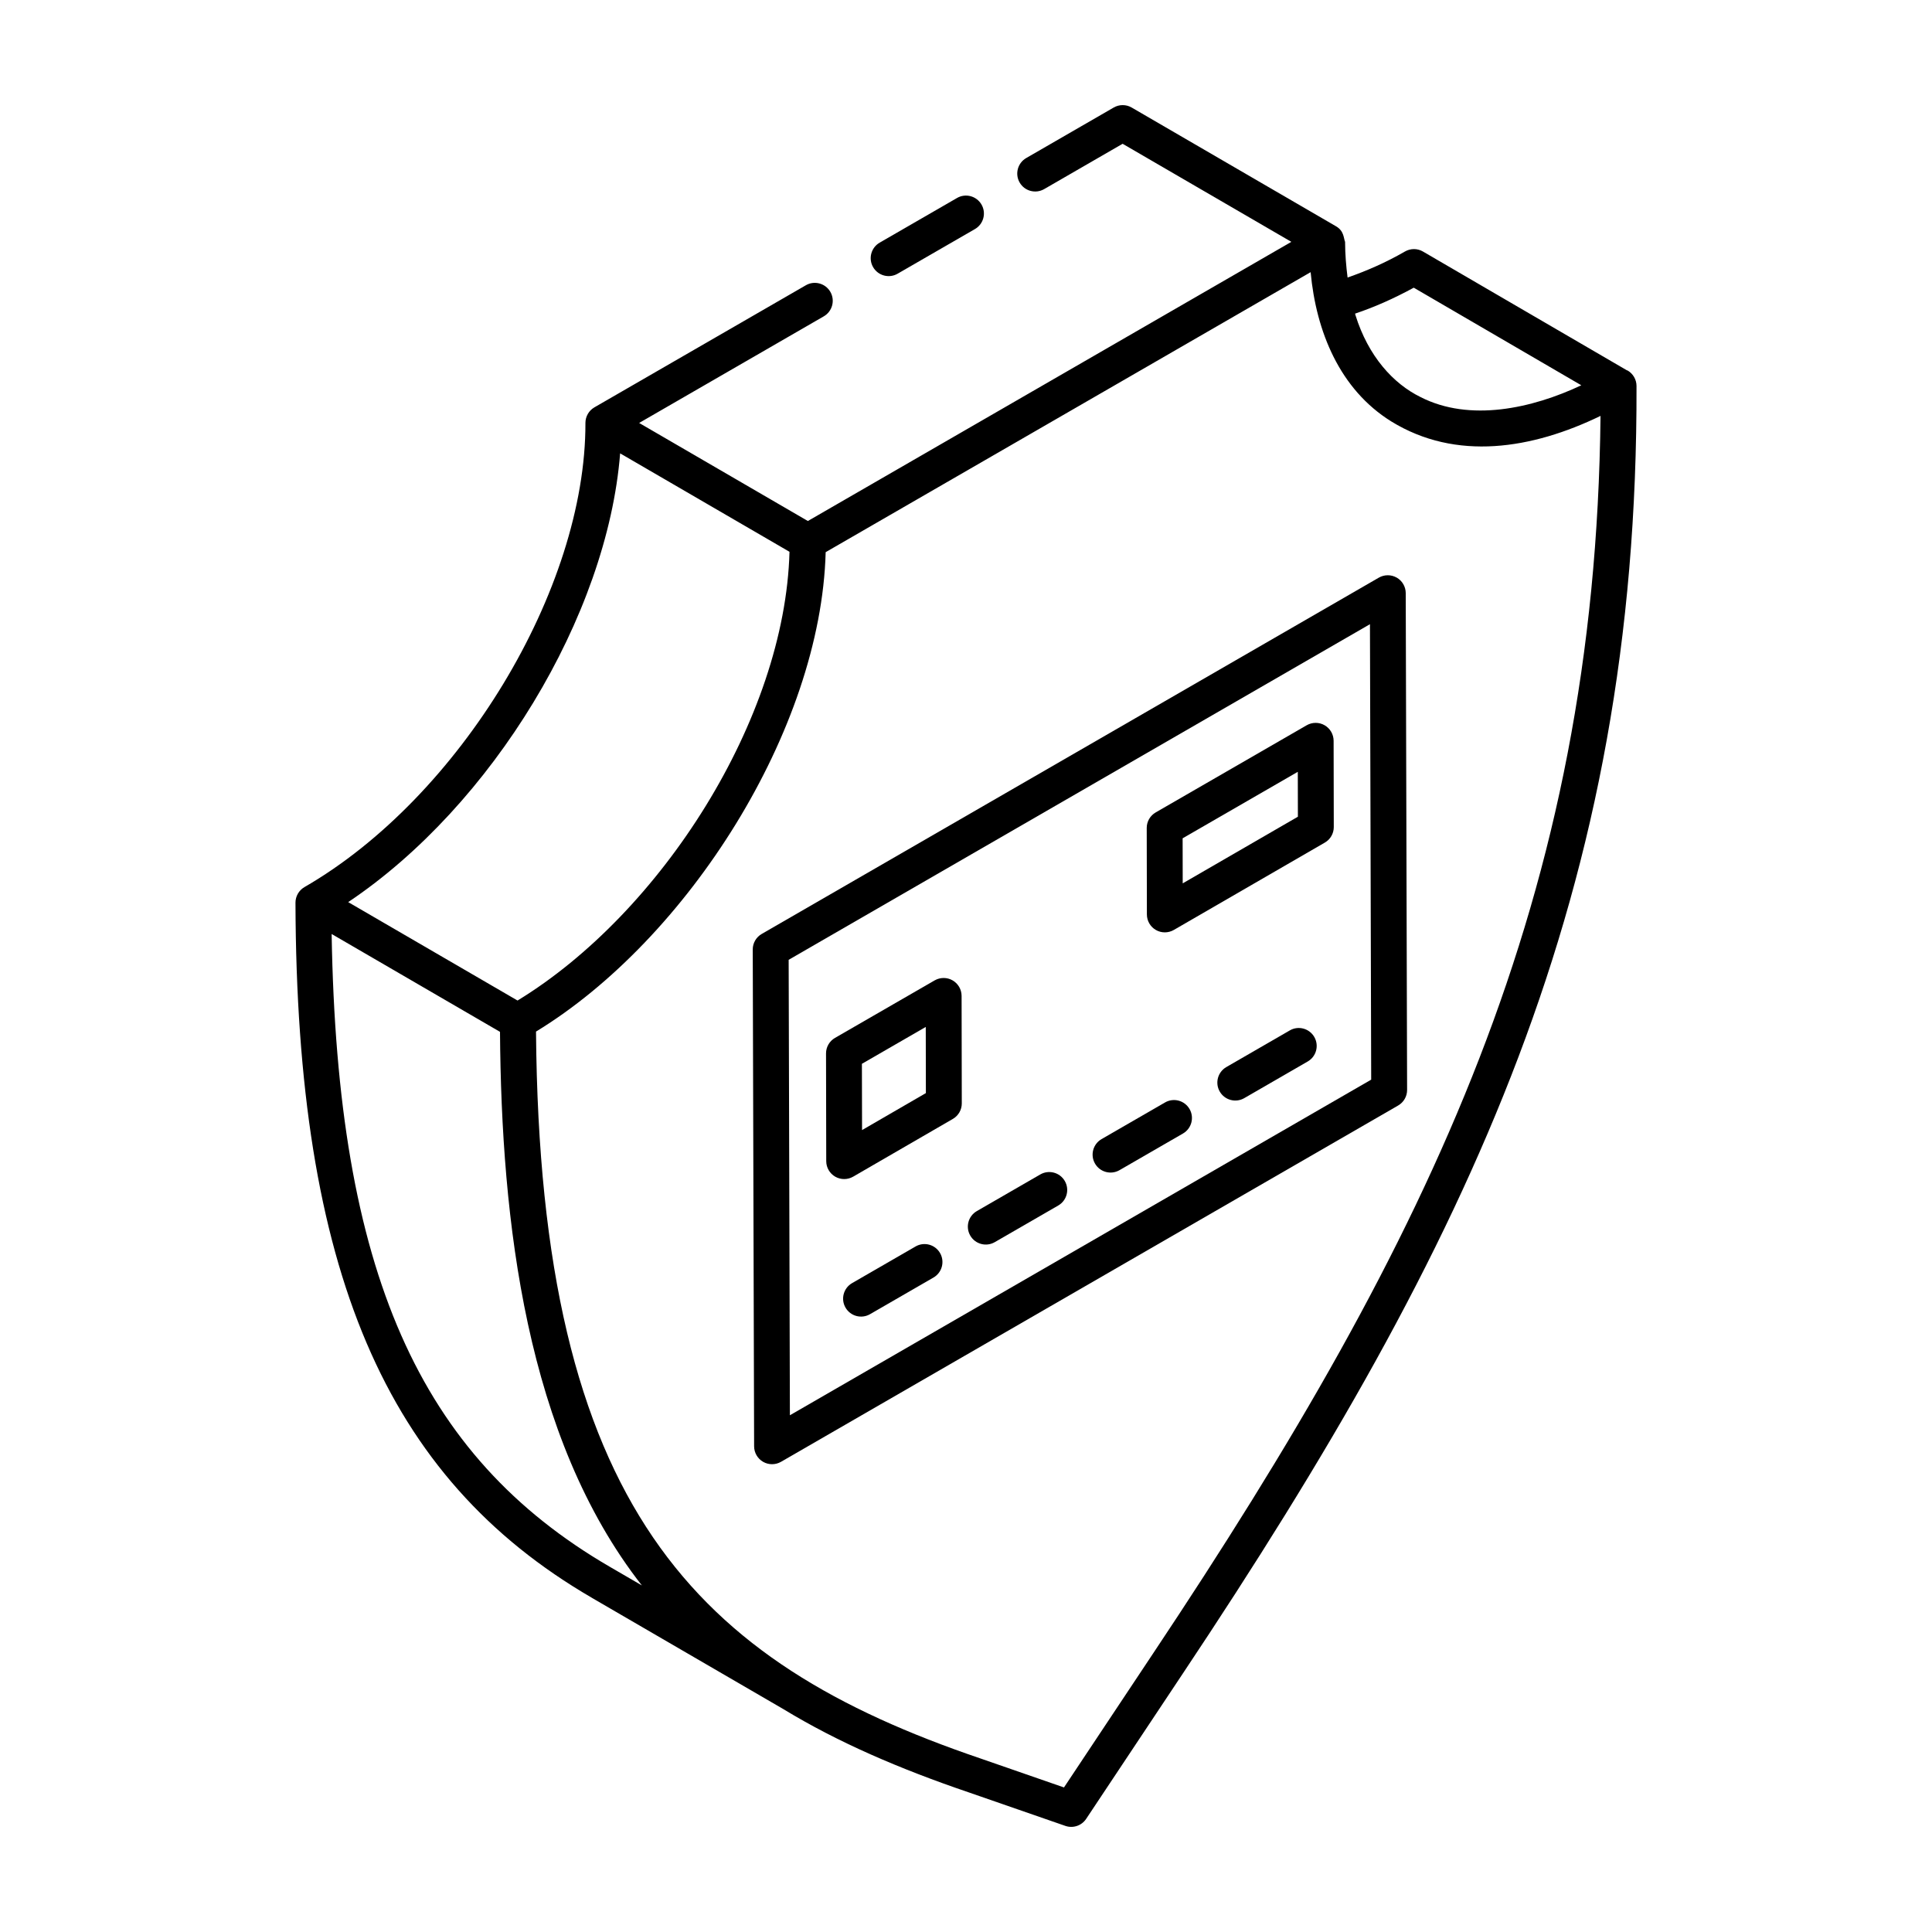 <?xml version="1.0" encoding="UTF-8"?>
<!-- Uploaded to: ICON Repo, www.iconrepo.com, Generator: ICON Repo Mixer Tools -->
<svg fill="#000000" width="800px" height="800px" version="1.1" viewBox="144 144 512 512" xmlns="http://www.w3.org/2000/svg">
 <g>
  <path d="m397.62 196.47-20.496 11.832c-2.273 1.312-3.055 4.219-1.742 6.492 1.328 2.289 4.242 3.043 6.492 1.742l20.496-11.832c2.273-1.312 3.055-4.219 1.742-6.492-1.312-2.277-4.234-3.059-6.492-1.742z"/>
  <path d="m300.85 567.44 50.75 29.492c14.484 8.816 30.867 15.852 49.047 22.039l25.676 8.906c2.019 0.711 4.309-0.035 5.519-1.855l25.621-38.52c76.434-114.64 120.61-207.21 120.23-341.22-0.004-1.695-0.914-3.258-2.383-4.109-0.059-0.035-0.133-0.02-0.191-0.051l-54.023-31.465c-1.473-0.863-3.289-0.855-4.762-0.008-5.234 3.016-10.289 5.18-15.211 6.898-0.383-3.012-0.652-6.129-0.664-9.457-0.398-0.953-0.258-2.871-2.363-4.094l-0.008-0.008c-0.004 0-0.004-0.004-0.008-0.008-0.004 0-0.008 0-0.012-0.004l-54.156-31.473c-1.48-0.863-3.297-0.855-4.766-0.008l-23.184 13.387c-2.273 1.312-3.055 4.219-1.742 6.492 1.309 2.269 4.215 3.051 6.492 1.742l20.797-12.012 44.715 25.988-128.13 73.98c-1.492-0.867-45.957-26.707-44.715-25.984l48.93-28.254c2.273-1.312 3.055-4.219 1.742-6.492-1.316-2.277-4.238-3.055-6.492-1.742l-56.039 32.355c-1.484 0.859-2.371 2.441-2.375 4.113 0 0.004 0.004 0.004 0.004 0.008s-0.004 0.004-0.004 0.008c0.125 44.047-33.281 99.23-74.465 123.01-1.484 0.859-2.371 2.441-2.375 4.113 0 0.004 0.004 0.004 0.004 0.008s-0.004 0.004-0.004 0.008c0.277 97.293 23.762 152.38 78.547 184.21zm-68.961-175.92c1.23 0.715 45.57 26.484 44.617 25.93 0.359 50.082 6.852 107.44 37.59 146.7l-8.48-4.926c-50.605-29.41-72.246-78.297-73.727-167.7zm217.66 190.71-23.582 35.461-22.227-7.711c-75.223-25.602-116.71-66.387-117.69-192.6 40.137-24.449 75.512-79.922 76.762-127.05l128.52-74.203c1.461 15.746 7.703 31.051 21.355 39.547 17.199 10.602 37.359 7.324 55.469-1.457-1.363 127.36-44.703 217.18-118.61 328.02zm69.113-361.99 44.402 25.863c-13.055 6.152-29.543 9.789-42.594 3.129-7.246-3.547-13.863-10.824-17.258-21.715-0.039-0.129-0.066-0.273-0.105-0.402 5.051-1.688 10.266-3.988 15.555-6.875zm-210.32 43.906c1.359 0.789 47.742 27.746 44.883 26.086-1.18 44.266-33.961 95.664-72.07 118.92l-44.879-26.082c38.191-25.574 68.672-75.914 72.066-118.92z"/>
  <path d="m514.15 297.08c-1.473-0.844-3.285-0.84-4.75 0.004l-163.54 94.422c-1.477 0.855-2.383 2.426-2.375 4.133l0.363 131.65c0.004 1.695 0.914 3.258 2.383 4.109 1.445 0.832 3.262 0.852 4.75-0.004l163.54-94.422c1.477-0.855 2.383-2.426 2.375-4.133l-0.363-131.66c-0.008-1.691-0.914-3.258-2.383-4.106zm-160.82 221.98-0.328-120.7 154.05-88.941 0.328 120.7z"/>
  <path d="m386.63 474.33-16.82 9.711c-2.273 1.312-3.055 4.219-1.742 6.492 1.316 2.281 4.231 3.047 6.492 1.742l16.82-9.711c2.273-1.312 3.055-4.219 1.742-6.492-1.316-2.285-4.227-3.055-6.492-1.742z"/>
  <path d="m419.69 455.24-16.82 9.711c-2.273 1.312-3.055 4.219-1.742 6.492 1.316 2.281 4.231 3.047 6.492 1.742l16.824-9.711c2.273-1.312 3.055-4.219 1.742-6.492-1.32-2.285-4.231-3.051-6.496-1.742z"/>
  <path d="m452.75 436.16-16.82 9.711c-2.273 1.312-3.055 4.219-1.742 6.492 1.316 2.281 4.231 3.047 6.492 1.742l16.82-9.711c2.273-1.312 3.055-4.219 1.742-6.492-1.32-2.281-4.231-3.051-6.492-1.742z"/>
  <path d="m485.81 417.07-16.82 9.715c-2.273 1.312-3.055 4.219-1.742 6.492 1.316 2.281 4.231 3.047 6.492 1.742l16.82-9.715c2.273-1.312 3.055-4.219 1.742-6.492-1.312-2.281-4.234-3.062-6.492-1.742z"/>
  <path d="m396.45 403.81c-1.465-0.844-3.273-0.844-4.75 0l-26.418 15.246c-1.473 0.848-2.383 2.422-2.375 4.125l0.055 28.539c0.004 1.699 0.91 3.262 2.383 4.113 1.492 0.855 3.309 0.832 4.754-0.008l26.414-15.297c1.473-0.848 2.375-2.422 2.371-4.121l-0.051-28.488c-0.008-1.695-0.91-3.262-2.383-4.109zm-23.996 39.672-0.039-17.562 16.922-9.77 0.031 17.531z"/>
  <path d="m495.04 336.2c-1.465-0.844-3.281-0.844-4.75 0l-40.02 23.102c-1.473 0.848-2.383 2.422-2.375 4.125l0.043 22.914c0.004 1.699 0.91 3.262 2.383 4.113 1.449 0.836 3.266 0.852 4.754-0.008l40.02-23.152c1.473-0.848 2.375-2.422 2.371-4.121l-0.043-22.863c-0.008-1.695-0.91-3.262-2.383-4.109zm-37.609 41.898-0.023-11.938 30.523-17.621 0.023 11.902z"/>
 </g>
</svg>